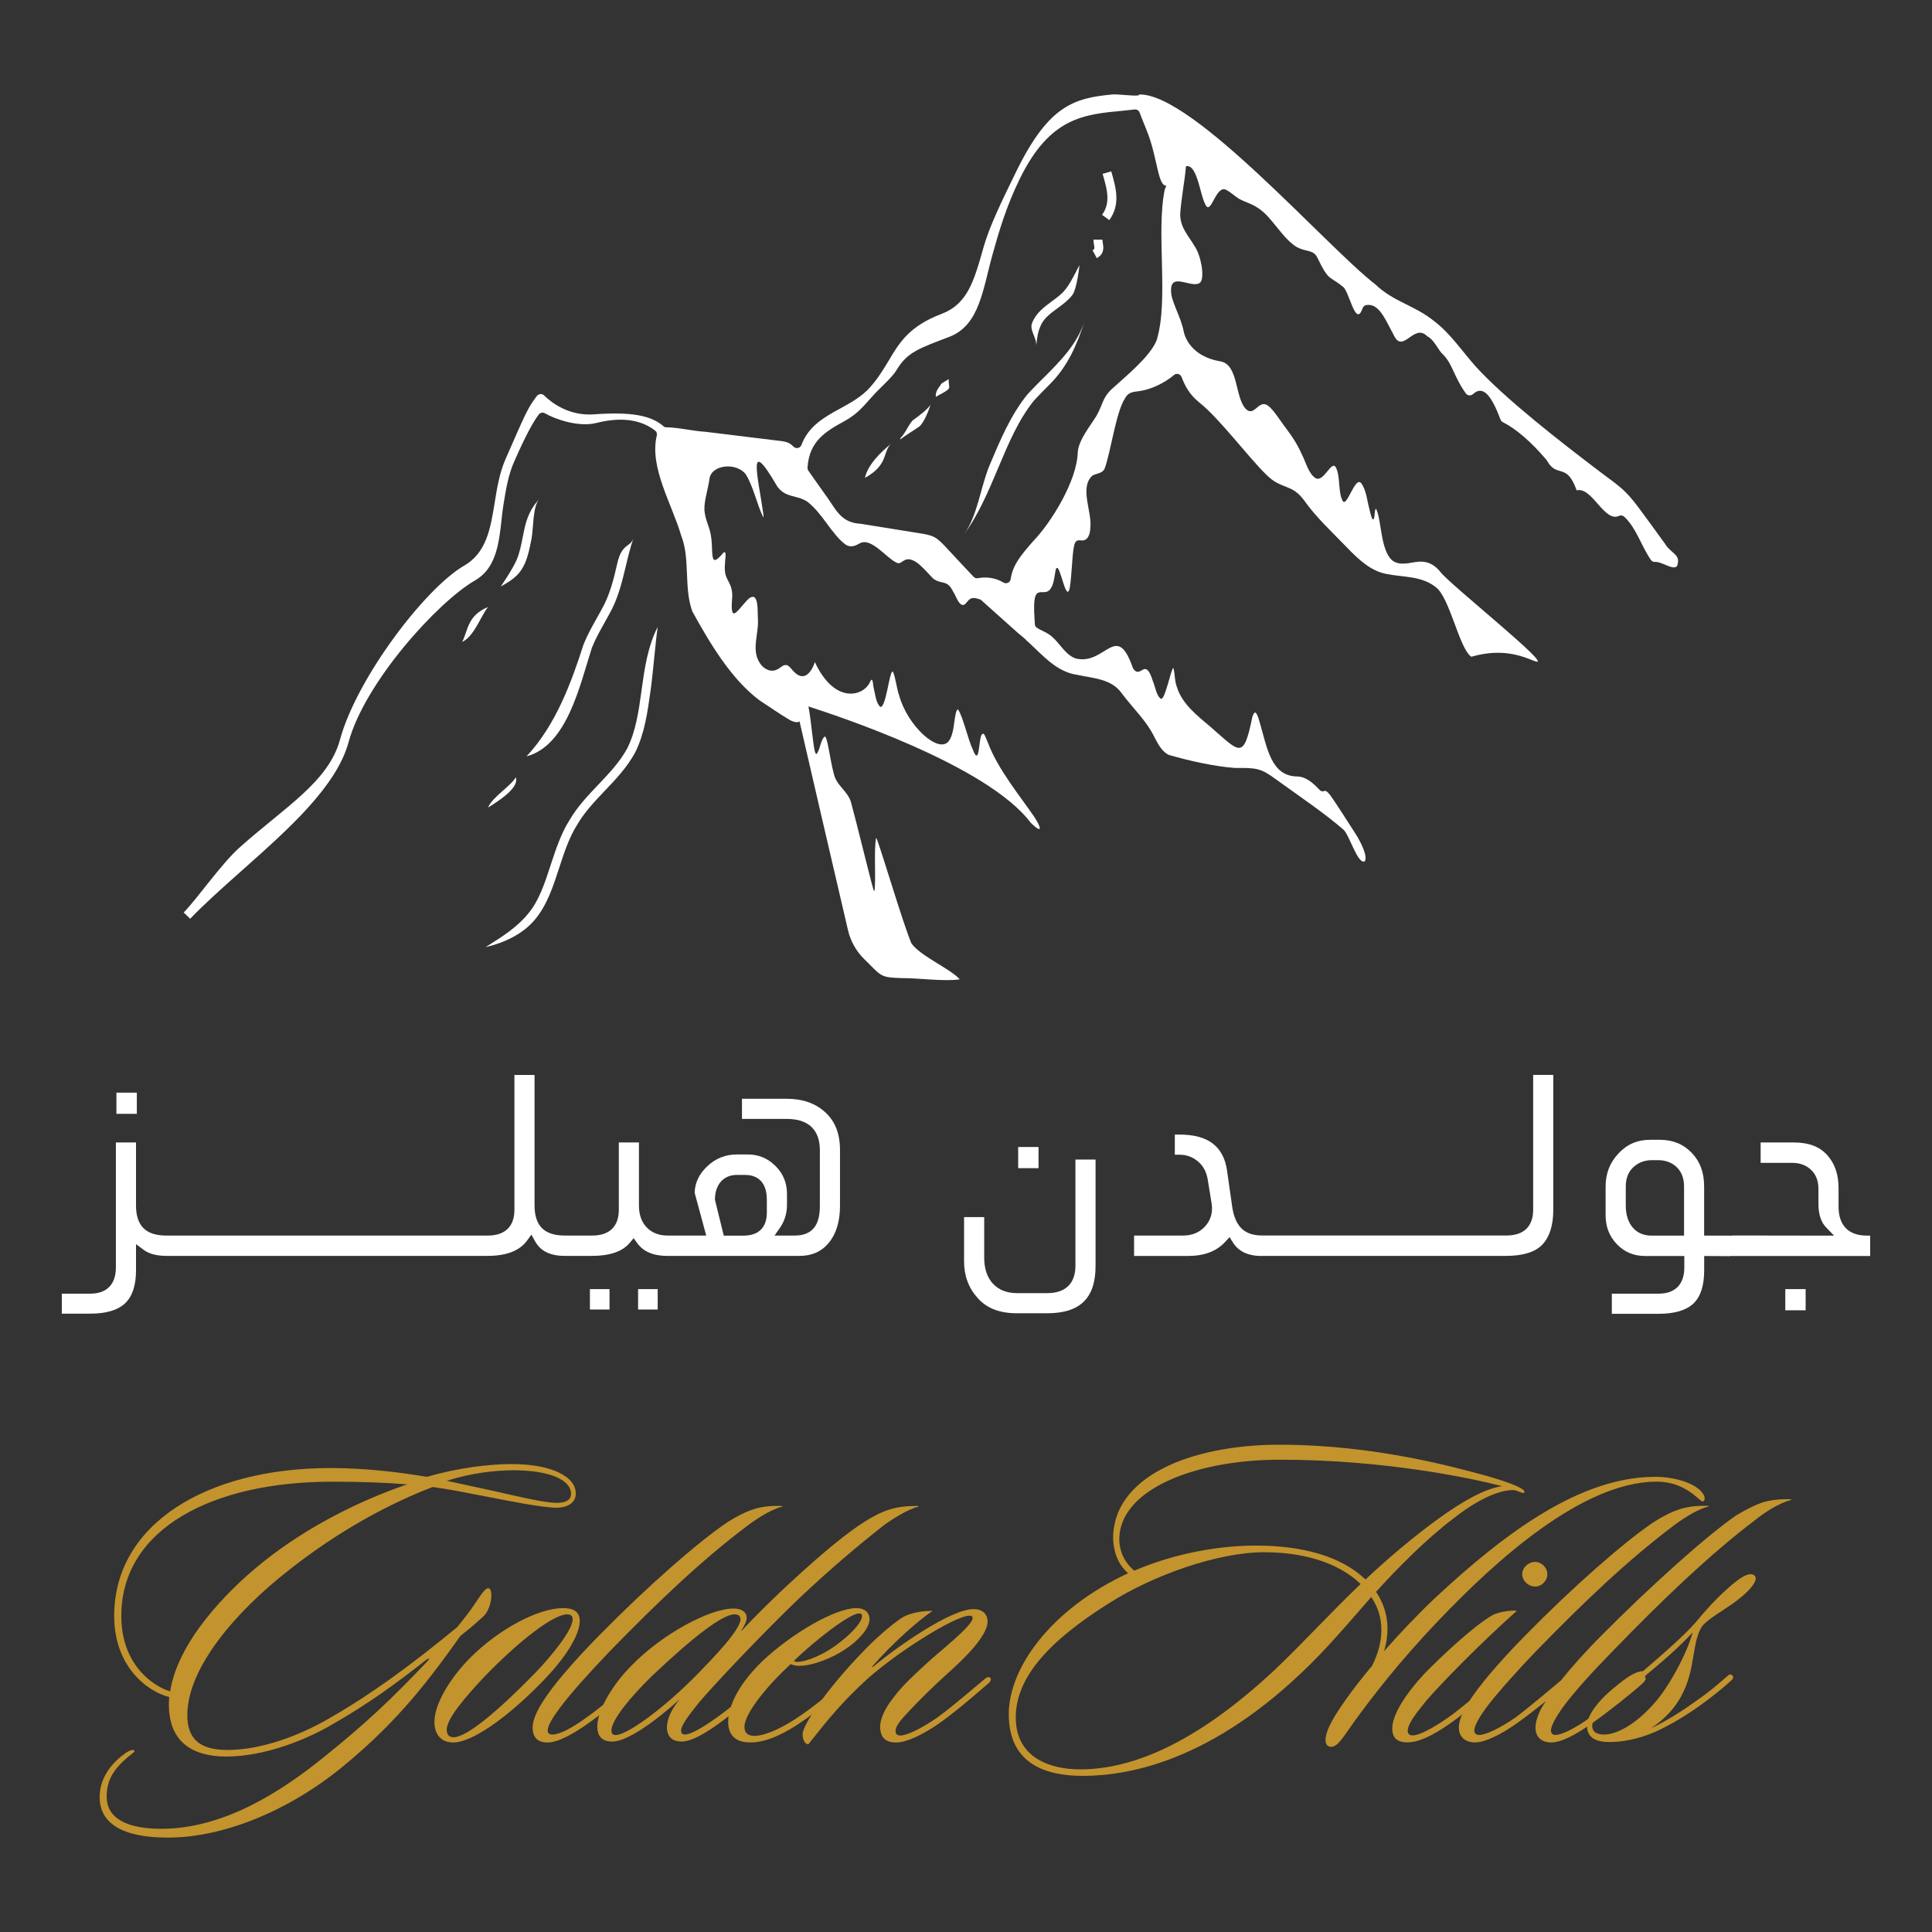 <?xml version="1.0" encoding="UTF-8"?>
<svg xmlns="http://www.w3.org/2000/svg" version="1.1" viewBox="0 0 500 500">
  <rect x="0" y="0" width="500" height="500" fill="#333333" stroke="none"/>
  <defs>
    <style>
      .cls-1 {
        fill: #fff;
      }

      .cls-2 {
        fill: #c3932d;
      }
    </style>
  </defs>
  <!-- Generator: Adobe Illustrator 28.7.1, SVG Export Plug-In . SVG Version: 1.2.0 Build 142)  -->
  <g>
    <g id="Layer_1">
      <g>
        <g>
          <g>
            <g>
              <path class="cls-2" d="M144.12,390.2c-3.65,0-12.88-1.82-18.01-2.85-5.36-1.03-9.8-1.94-14.14-2.51-11.06,4.22-24.05,11.17-36.82,21.2-14.25,11.06-26.67,25.65-26.67,37.84,0,5.81,2.85,9.01,10.37,9.01,8.55,0,18.47-3.53,26.79-8.44,10.49-6.04,20.52-13.34,32.71-23.37,1.48-1.82,3.19-3.99,4.33-5.7,1.71-2.51,2.85-4.45,3.76-4.33,1.25.12.91,5.02-1.25,7.18-1.25,1.14-3.08,2.85-6.04,5.13-10.26,14.59-18.35,23.94-30.89,34.2-14.25,11.51-30.89,18.01-44.8,18.01-11.74,0-17.67-3.65-17.67-10.49,0-4.79,2.85-8.55,6.27-11.06,1.14-.91,2.51-1.48,2.73-.91.12.34-1.02,1.03-1.82,1.71-3.53,3.08-5.36,5.81-5.36,10.15,0,5.81,5.59,8.32,14.13,8.32,16.07,0,30.78-9.46,41.83-18.35,11.51-9.23,17.78-15.28,27.13-25.08.57-.68.46-.8-.34-.34-8.09,6.38-15.39,11.63-24.16,16.64-6.95,4.1-17.67,8.43-27.7,8.43-8.78,0-14.02-3.88-14.7-11.51-.12-1.37-.12-2.62,0-3.88-6.16-1.6-14.25-8.32-14.25-20.97,0-23.82,23.94-38.3,55.97-38.3,9.46,0,18.24,1.14,24.96,2.28,8.21-2.39,16.3-3.31,21.89-3.31,10.71,0,16.87,3.42,16.64,7.86-.11,2.17-2.16,3.42-4.9,3.42ZM85.76,383.47c-30.43,0-54.37,11.97-54.37,34.77,0,11.97,7.52,17.9,12.65,19.49,1.94-12.65,14.25-25.65,23.94-33.4,11.51-9.23,25.08-15.96,37.39-20.18-5.7-.46-11.63-.69-19.61-.69ZM132.72,380.51c-4.33,0-10.83.68-17.1,2.73,3.42.69,7.75,1.71,11.63,2.51,6.16,1.37,13.45,3.19,16.87,3.19,2.51,0,3.65-.91,3.65-2.17.23-3.53-5.02-6.27-15.05-6.27Z"/>
              <path class="cls-2" d="M150.04,419.49c0,3.42-3.31,9.35-10.37,16.41-9.12,9.23-17.78,15.05-22.34,15.05-3.08,0-4.9-1.94-4.9-5.36,0-4.1,3.31-10.37,8.89-16.19,7.86-7.98,18.12-13.22,24.39-13.22,2.73,0,4.33.91,4.33,3.31ZM146.85,417.78c-3.53,0-11.97,6.38-21.32,15.96-5.24,5.59-9.92,11.06-9.92,13.91,0,1.48.8,1.94,1.82,1.94,3.42,0,11.63-6.95,20.97-16.53,3.88-3.99,9.8-11.06,9.8-14.02,0-.8-.46-1.25-1.37-1.25Z"/>
              <path class="cls-2" d="M202.25,389.97c-3.08.8-7.07,3.53-9,5.02-11.63,8.78-22.68,19.26-35.45,32.37-4.9,5.13-9.8,10.49-12.88,14.59-1.94,2.62-3.19,4.67-3.19,5.93,0,.68.46,1.02,1.25,1.02,1.71,0,5.01-1.59,9-4.56,3.3-2.28,9.57-7.64,12.31-10.03.45-.34,1.14-1.14,1.71-.57.34.46,0,1.03-.57,1.6-2.62,2.39-8.89,7.64-13.11,10.6-3.99,2.85-7.98,5.02-10.6,5.02s-3.88-1.37-3.88-3.88c0-1.71.91-3.99,2.51-6.5,2.39-3.88,7.52-10.03,14.71-17.33,12.31-12.54,25.42-24.05,33.17-29.29,2.51-1.6,4.79-2.74,6.95-3.42,1.82-.57,4.22-.91,7.07-.8.34,0,.45.11,0,.23Z"/>
              <path class="cls-2" d="M176.48,450.72c-2.39,0-3.88-1.14-3.88-3.76,0-1.59.8-4.22,3.31-7.18-6.84,6.16-13.79,10.94-17.44,10.94-2.74,0-3.88-1.48-3.88-3.76-.11-4.1,3.76-10.83,8.89-15.96,7.75-7.98,20.06-14.71,26.33-14.71,1.82,0,3.42.69,3.42,2.39,0,.8-.46,1.94-1.25,3.08-.23.34-.12.45.11.11,2.85-3.08,8.55-8.78,13.34-13.11,7.64-7.07,14.25-12.42,18.47-15.04,1.82-1.14,4.1-2.39,6.38-3.08,2.17-.69,4.45-.91,7.3-.91.11,0,.23.11,0,.23-2.85.69-7.18,3.53-9,4.9-7.86,6.16-17.1,14.13-25.08,22-8.89,8.78-18.58,19.04-22.57,23.71-2.62,3.3-4.67,5.93-4.67,7.3,0,.57.23,1.02,1.03,1.02,2.28,0,8.21-4.33,10.6-6.16,3.65-2.85,7.86-6.73,10.6-9.12.45-.23,1.14-.8,1.59-.23.46.46,0,.91-.57,1.37-3.42,3.19-7.75,6.84-10.6,9.12-3.42,2.74-9.12,6.84-12.43,6.84ZM190.16,417.78c-3.19,0-10.71,5.81-21.43,15.96-5.7,5.59-10.49,11.4-10.49,14.14,0,.8.34,1.14,1.14,1.14,2.85,0,12.31-6.73,21.32-15.96,3.99-4.1,10.94-11.28,10.94-14.02,0-.8-.57-1.25-1.48-1.25Z"/>
              <path class="cls-2" d="M192.67,446.96c0,1.48.8,2.28,2.62,2.28,2.28,0,5.93-1.48,9.8-3.88,5.47-3.42,11.17-8.43,14.13-11.06.8-.68,1.6-1.37,2.05-.91.46.46-.11,1.14-.57,1.6-3.87,3.53-8.21,7.18-13.22,10.6-3.76,2.62-8.78,5.36-13.22,5.36-2.74,0-5.81-.91-5.81-5.36,0-2.96,1.59-8.66,8.89-15.73,7.64-7.18,18.81-13.68,24.28-13.68,2.28,0,3.42,1.25,3.42,2.85,0,2.39-2.85,5.47-6.04,7.64-3.65,2.51-8.78,4.45-12.2,4.45-.91,0-1.71-.23-2.17-.46-5.7,5.24-11.97,12.65-11.97,16.3ZM206.34,430.09c2.28,0,7.07-1.82,11.4-5.36,3.19-2.51,5.36-5.13,5.36-6.5,0-.46-.23-.68-.8-.68-2.39,0-11.63,7.18-16.87,12.31.23.12.57.23.91.23Z"/>
              <path class="cls-2" d="M255.36,436.02c-3.53,3.08-8.32,7.18-12.54,10.15-4.22,2.85-8.2,4.79-10.94,4.79s-4.1-1.37-4.1-4.1c0-1.71.91-3.99,2.51-6.27,2.85-3.99,5.13-6.04,9.8-10.37,3.53-3.19,11.51-9.46,11.62-11.4,0-.46-.23-.68-.8-.68-3.88,0-19.83,10.14-27.24,17.1-5.7,5.36-8.43,8.55-14.48,16.18-.91,0-1.48-1.25-1.48-2.62,0-2.39,6.27-11.63,15.16-20.86,3.65-3.88,7.75-7.41,10.49-9.23,1.94-1.25,5.13-1.82,7.98-1.82-3.99,2.74-10.37,8.43-15.39,14.14-.34.34-.23.57,0,.34,5.7-4.79,19.95-14.93,25.99-14.93,2.51,0,3.65,1.48,3.65,3.19,0,3.88-6.49,10.03-10.6,13.68-3.65,3.3-6.73,6.38-9.12,8.89-2.96,3.08-4.1,4.56-4.1,5.81,0,.8.46,1.14,1.25,1.14,1.82,0,5.81-2.05,9.57-4.67,3.99-2.85,9-7.3,12.08-9.8.45-.46,1.14-.91,1.59-.46.57.57-.34,1.37-.91,1.82Z"/>
            </g>
            <g>
              <path class="cls-2" d="M288.07,398.4c-.23-16.07,19.72-24.51,43.09-24.51,24.96,0,45.93,6.04,52.43,7.75,1.71.45,6.38,1.82,8.66,2.85,1.03.45,2.74,1.25,2.17,1.82-.34.34-1.71-.68-2.85-.68-4.22,0-10.03,3.08-15.5,7.41-7.07,5.36-14.48,12.88-19.95,18.92,1.82,2.73,2.96,5.81,2.96,9.57,0,1.82-.23,3.65-.91,5.81,4.33-4.9,8.89-9.69,13.11-13.68,18.58-17.33,37.85-31.46,57.11-31.46,4.9,0,10.49,1.59,12.31,4.33.57.8.68,1.82,0,2.05-.34,0-.68-.34-1.6-1.14-2.62-2.28-5.93-3.99-10.37-3.99-19.26,0-41.83,20.63-56.19,35.68-10.71,11.17-17.67,20.4-22,26.33-2.85,3.99-4.22,6.5-5.92,6.61-2.17.11-1.83-2.74-.57-5.36,1.59-3.42,5.81-9.35,11.05-15.62,1.71-3.42,2.4-6.5,2.4-9.23,0-3.19-.91-6.04-2.62-8.55-4.1,4.67-8.55,9.92-13.34,14.93-25.87,26.79-48.33,31.35-61.32,31.35-8.89,0-19.15-2.62-19.15-15.96,0-11.86,10.71-27.13,30.89-36.48-2.74-2.39-3.76-5.7-3.88-8.78ZM327.29,401.71c-12.31,0-28.95,6.04-40.13,13.11-15.27,9.57-24.28,19.04-24.28,29.64s9.12,13.45,16.64,13.45c12.31,0,28.84-5.58,50.5-25.87,7.3-6.95,14.02-14.36,22.11-22.11-6.04-5.81-15.39-8.21-24.85-8.21ZM331.16,377.77c-21.66,0-41.49,7.64-41.49,20.63,0,2.74,1.14,5.81,3.88,8.09,10.6-4.56,22.11-6.5,31.46-6.5,11.97,0,22.11,2.74,28.38,8.78,5.7-5.36,12.42-11.06,18.7-15.61,6.27-4.56,12.08-7.86,16.64-8.55-7.52-1.94-29.98-6.84-57.56-6.84Z"/>
              <path class="cls-2" d="M368.88,440.46c-2.74,3.31-4.56,5.81-4.56,7.52,0,.69.45,1.14,1.25,1.14,2.39,0,7.41-3.31,10.26-5.36,3.88-2.96,9.35-7.64,11.74-9.69.68-.69,1.25-1.03,1.71-.46.34.34.11.8-.46,1.25-2.85,2.62-9.23,7.98-11.97,10.03-3.65,2.74-8.78,6.04-12.54,6.04-2.74,0-3.99-1.14-3.99-3.65,0-3.42,3.31-8.78,8.43-14.25,4.45-4.56,13-12.54,17.56-15.05,1.71-.91,4.79-1.25,6.27-1.14-9.8,8.78-19.72,18.92-23.71,23.59ZM397.26,410.6c-1.71,0-3.31-1.48-3.31-3.19s1.6-3.19,3.31-3.19,3.19,1.48,3.19,3.19-1.48,3.19-3.19,3.19Z"/>
              <path class="cls-2" d="M401.48,450.95c-2.51,0-4.1-1.37-4.1-3.88,0-2.05,1.25-4.9,2.74-6.84-2.62,2.05-5.36,4.22-7.64,5.81-3.99,2.85-8.2,4.9-10.71,4.9s-4.22-1.37-4.22-3.88c0-1.71.91-3.99,2.51-6.5,2.39-3.88,7.53-10.03,14.7-17.33,12.31-12.54,25.42-24.05,33.17-29.29,2.51-1.6,4.79-2.74,6.96-3.42,1.82-.57,4.22-.91,7.06-.8.34,0,.46.11,0,.23-3.08.8-7.06,3.53-9,5.02-11.62,8.78-22.68,19.26-35.45,32.37-4.67,4.9-9.34,10.03-12.42,14.02-2.17,2.85-3.53,5.24-3.53,6.5,0,.57.34,1.14,1.25,1.14,1.71,0,5.36-1.71,9.46-4.56,3.08-2.28,8.77-7.07,11.74-9.57,2.62-3.3,6.16-7.3,10.48-11.63,12.43-12.54,27.13-25.76,34.77-31.01,2.62-1.59,4.9-2.73,6.96-3.42,1.94-.57,4.33-.91,7.18-.8.23,0,.34.12,0,.23-3.19.8-7.18,3.53-9,5.02-11.63,8.78-24.4,20.97-37.05,34.08-5.13,5.24-10.15,10.71-13.11,14.82-1.71,2.51-2.85,4.56-2.85,5.7,0,.57.34,1.14,1.14,1.14,1.71,0,5.13-1.71,9.24-4.67,3.3-2.28,9.57-7.3,12.31-9.69.45-.46,1.14-1.14,1.71-.57.34.34,0,.91-.57,1.48-2.74,2.51-8.89,7.41-13.11,10.37-3.99,2.85-7.98,5.02-10.6,5.02Z"/>
              <path class="cls-2" d="M454.37,408.55c0,1.14-1.71,3.42-5.82,6.38-2.74,1.94-6.16,3.88-7.75,5.59-1.25,1.48-1.82,3.99-2.16,5.81-1.03,5.24-1.26,14.25-11.4,20.97,4.1-1.94,8.21-4.56,11.85-7.18,2.97-2.05,5.13-3.88,7.86-6.27.57-.57,1.03-.69,1.37-.23.46.46.11.91-.23,1.25-2.62,2.39-5.7,4.79-8.43,6.73-4.33,3.08-8.66,5.47-11.62,6.73-4.22,1.82-8.32,2.51-11.51,2.51-3.53,0-5.81-1.14-5.81-4.22,0-1.82,1.25-4.1,3.76-6.84,1.37-1.48,3.31-3.08,4.9-4.33,2.28-1.82,4.33-2.96,5.82-2.96,4.56-3.88,10.71-9.23,13.56-12.54,2.74-3.31,5.13-5.93,7.52-8.09,2.96-2.73,5.24-4.45,6.73-4.45.8,0,1.37.34,1.37,1.14ZM425.87,433.63c-.34,1.03-1.82,2.74-4.68,4.56-1.59,1.03-4.22,2.62-5.81,3.76-1.82,1.37-3.31,2.96-3.31,4.67,0,1.94,1.71,2.28,3.08,2.28,3.42,0,8.32-2.85,12.76-7.86,3.99-4.33,8.78-13.34,10.14-18.58-3.08,3.42-7.63,7.41-12.19,11.17Z"/>
            </g>
          </g>
          <g>
            <path class="cls-1" d="M301.45,48.98c-2.33,11.16,1.07,28.5-2.07,38.94-.02.07-.05.14-.07.21-1.73,4.19-7.75,9.08-11.62,12.59-2.44,2.32-2.24,3.95-3.91,6.87-1.65,2.73-4.69,6.31-4.86,9.53-.21,7.34-6.87,18.13-11.58,22.99-3.37,3.85-5.24,6.2-5.78,9.76-.14.93-1.14,1.35-1.93.86-1.91-1.17-4.3-1.52-6.52-1.1-.42.08-.85-.04-1.14-.35-2.23-2.41-4.62-4.87-6.7-7.16-2.96-3.22-3.55-3.56-7.64-4.17-4.72-.76-10.2-1.64-14.83-2.39-5.54-.27-6.56-4.11-9.69-8.2-1.28-1.81-2.59-3.68-3.89-5.52-.17-.24-.25-.54-.24-.84.47-6.93,4.75-9.37,9.7-12.09,2.94-1.62,4.55-3.45,6.96-6.2,2.24-2.54,5.16-4.86,6.45-7.04,2.72-4.57,5.97-5.58,13.58-8.49,7.87-3.01,8.65-12.26,11.24-21.47,1.59-5.65,3.4-12.05,6.99-19.39,7.77-15.9,16.53-16.72,26.68-17.66,1.01-.09,2.03-.21,3.05-.33.59-.07,1.12.28,1.32.84.55,1.56,1.43,3.51,2.24,5.7,1.36,3.57,2.1,8.22,2.91,10.89.52,1.7,1.11,2.32,1.75,2.34l-.39.88ZM431.05,140.93c-2.24-3.08-4.61-6.39-6.88-9.42-3.6-4.83-4.86-5.48-10.02-9.36-10.23-7.75-24.59-18.91-32.23-27.29-3.49-3.93-6.58-8.57-10.67-11.68-5.24-4.26-10.53-4.99-15.31-9.58-12.55-9.66-47.1-49.37-61.05-49.15-.14.05-.19.16-.3.25-1.45.19-5.27-.38-6.71-.25-9.93.93-16.51,2.84-24.86,19.9-3.68,7.53-6.91,14.11-8.46,19.57-2.51,8.9-4.15,14.76-10.92,17.33-8.38,3.19-10.94,7.51-13.65,12.09-1.31,2.18-2.67,4.45-4.78,6.85-2.13,2.43-4.99,4.01-7.78,5.54-4.04,2.21-8.19,4.5-10.02,9.44-.33.85-1.42,1.06-2.07.41-1.17-1.26-2.16-1.34-4.99-1.66-5.84-.71-11.98-1.45-17.85-2.18-3.06-.16-7.12-1.15-10.02-1.15-.3,0-.57-.08-.79-.3-3.25-2.84-8.54-3.74-17.93-3.06-6.58.49-11.11-3.08-12.96-4.91-.52-.52-1.39-.41-1.86.16-2.21,2.95-2.59,3.66-8.08,16.27-1.58,3.6-2.24,7.56-2.84,11.38-1.09,6.66-2.1,12.91-7.91,16.27-10.1,5.84-27.81,29.15-32.12,45.03-2.95,10.83-14.05,17.3-25.82,27.75-4.94,4.39-10.67,12.85-14.63,16.98l1.67,1.61c3.9-4.04,8.54-8.16,13.45-12.53,12.01-10.67,24.43-21.7,27.56-33.19,4.18-15.42,22.98-36.22,32.72-41.84,6.77-3.9,6.25-12.83,7.37-19.7.6-3.68,1.2-7.48,2.67-10.84,3.38-7.78,5.4-11.05,6.47-12.42.38-.46,1.04-.6,1.56-.3,2.76,1.61,8.84,3.66,13.32,2.51,7.59-1.91,12.34-.3,15.26,2.02.38.3.49.79.38,1.26-1.96,8.22,3.93,17.68,6.33,25.9,2.35,5.89.65,13.29,2.81,19.43.03.08.05.16.11.25,4.42,8,9.93,17.36,17.3,22.9,2.18,1.42,5.7,3.85,7.86,5.1,1.17.63,2.02.74,2.54.38,1.2,5.24,3.36,14.49,5.68,24.56,2.35,10.07,4.89,20.96,6.85,29.42.65,2.87,2.13,5.49,4.23,7.56.46.44.93.9,1.36,1.34,3.19,3.25,3.38,3.36,8.24,3.55,4.48-.03,11.03.93,15.06.33l-.03-.11c-2.65-2.78-9.69-5.7-12.31-9.03-.08-.11-.14-.19-.19-.33-2.16-5.21-7.15-22.08-8.76-26.5-.16-.41-.27-.63-.35-.6-.49,3.3-.11,8.71-.27,12.06-.05,1.66-.14,2.07-.41,1.2-.87-2.97-4.48-17.85-5.84-22.73-.98-2.87-3.79-4.17-4.42-7.31-.98-3.49-1.64-10.02-2.4-9.47-.93.93-1.15,3.11-1.8,4.15-.22.44-.41.44-.57,0-.6-1.64-.96-7.83-1.77-11.98l.38.14c6.2,2.02,45.77,14.87,57.15,29.97,3.55,3.49,2.37.65.95-1.47-3.44-5.1-9.58-12.47-12.06-19.35-.46-.82-.93-2.98-1.58-1.94-.82,1.04-.49,8.62-2.32,3.77-1.15-2.32-2.54-8.52-3.77-10.26-.27-.19-.52.35-.71,1.45-.41,1.91-.41,4.99-1.77,6.74-2.65,3.25-10.62-4.01-12.77-11.82-.68-1.83-.9-4.67-1.64-6.22-.9-.55-1.77,9.74-3.3,9.09-1.09-1.06-1.26-3.19-1.64-4.75-.25-.65-.16-3.58-1.04-1.53-1.77,3.63-9.16,5.63-14.22-5.3.05-.05-1.92,6.57-5.76,2.13-.38-.46-.71-.85-1.15-1.17-1.17-.63-1.83.55-2.87.98-1.66.87-3.6-.22-4.5-1.75-2.24-3.47-.14-7.51-.46-11.57-.11-1.88.25-6.93-2.27-5.1-.76.66-1.8,1.99-2.62,2.89-.82.93-1.36,1.28-1.67.76-.52-1.58.14-3.79-.14-5.43-.27-2.18-1.69-3.33-1.8-5.13-.22-1.26.19-3.68.14-4.59-.05-.49-.25-.55-.57-.3-4.01,4.86-2.32-.76-3.38-5.24-.41-1.77-1.17-3.19-1.42-4.97-.46-2.35.66-5.54,1.09-8.21l.08-.44c.25-3.96,6.96-4.67,9.42-1.45,1.94,3.08,2.95,7.91,4.48,11.03.14.22.16-.03.08-.68-1.23-9.12-4.53-21.18,3.58-7.23,2.24,3.11,4.99,2.13,7.78,3.96,3.98,3.03,6.41,8.62,10.02,11.19,1.36.76,2.46.22,3.49-.35,2.89-1.77,6.88,3.6,9.36,4.83,1.04.65,1.31,0,2.4-.55,2.48-1.2,5.62,3.19,7.37,4.83.08.08.16.14.27.19,2.21,1.36,3.3.03,4.89,3.22.71.96,1.47,3.98,2.92,3.28.46-.41.85-1.06,1.39-1.42.68-.52,1.75-.19,2.76.14,3.19,2.84,6.69,5.98,9.74,8.71.63.49,1.23,1.01,1.83,1.53.25.3.49.55.71.68,3.98,3.68,7.48,7.86,12.85,8.57,3.98.87,8.62,1.01,11.24,4.56,3.33,4.45,6.52,7.21,8.68,11.68.85,1.61,1.8,3.44,3.41,4.34.11.05.22.11.33.14,4.83,1.42,11.79,3,17.06,3.36h.14c5.38-.05,6.55.05,10.48,2.97,5.7,4.12,12.83,8.95,17.38,12.96,1.5,1.12,3.71,9.12,5.54,8.24.96-1.17-1.15-5.21-2.18-6.85-2.02-3.11-5.19-8.16-6.74-10.29-1.77-2.27-1.42-.11-2.81-1.42-1.47-1.56-3.3-3.28-5.59-3.41-6.93.03-7.91-7.4-9.85-14.03-.33-1.17-.65-2.07-.95-2.37-.33-.38-.63.03-.96,1.04-2.29,11.27-3.25,9.09-10.83,2.51-3.17-2.7-7.34-5.84-8.68-10.29-.63-1.5-.49-3.66-.93-4.94-.52-.05-2.13,8.3-3.17,7.97-1.17-.57-1.53-3.22-2.1-4.5-2.1-6.74-3.14-.19-5.19-3.44-4.26-12.31-7.07-.63-14.79-2.48-2.67-.93-4.07-3.85-6.09-5.59-1.2-1.12-2.67-1.53-3.98-2.37-.33-.19-.52-.57-.52-.96-.11-2.18-.35-4.42-.05-6.41.49-3.14,2.57-.93,3.9-2.46,1.09-1.15,1.2-3.44,1.5-4.91.08-.35.11-.76.44-.74.85.05,2.21,8.05,3.08,5.76.6-1.53.74-9.17,1.26-11.33.25-1.26.6-1.64,1.64-1.58,1.99.38,2.57-1.67,2.59-3.3.49-3.98-2.73-10.02.3-13.21.11-.14.25-.25.38-.3,1.06-.55,2.4-.49,3-1.69,1.58-4.15,2.95-14.68,5.27-18.2,1.04-1.96,2.57-1.66,4.37-2.02,2.65-.49,5.89-1.99,8.35-4.07.65-.55,1.64-.27,1.94.52.9,2.35,2.02,4.5,4.53,6.55,5.29,4.17,12.64,14.11,17.49,18.83,3.96,3.88,6.44,2.13,9.72,6.58,3.08,4.37,7.1,8.05,10.83,11.93,3.6,3.77,6.58,6.3,10.34,7.07,4.37.9,9.17.47,12.85,3.41,3.66,2.62,6.06,15.86,9.22,18.04,8.98-2.62,14.46.49,16.62,1.2,4.94,1.64-22.08-19.84-24.56-23.09-1.88-2.37-4.01-3.06-6.69-2.59-2.21.38-4.8.96-6.39-1.04-2.57-3.25-2.27-10.56-3.68-12.83-.36.57-.27,1.86-.46,2.48-.44,1.23-.93-1.28-1.2-2.32-.6-2.13-.79-5.02-2.18-6.79-1.56-1.64-3.52,5.95-4.64,4.8-1.39-2.18-.6-6.44-1.88-8.84-1.15-1.99-3.11,4.04-5.27,2.78-1.77-1.17-2.43-3.96-3.38-5.84-1.61-3.63-3.03-5.4-4.86-7.89-1.69-2.29-3.71-5.73-5.35-5.4-1.56.25-2.57,2.84-4.26,1.39-3.11-2.87-1.91-11.65-6.77-12.47-7.51-1.26-9.22-6.36-9.47-7.72-.76-3.98-3.36-7.91-3.27-10.56-.14-4.75,4.83-.85,7.18-1.88.16-.08.33-.19.44-.33,1.12-1.47.05-7.1-1.53-9.31-1.77-3-3.63-4.69-3.74-8.16.25-4.18,1.15-8.35,1.5-12.53,1.04-.25,2.05.52,3,3.52.65,1.83,1.36,5.51,2.26,6.8,1.39,1.75,2.59-5.65,5.21-4.18.93.46,1.77,1.26,2.65,1.86,2.13,1.66,5.05,1.31,8.71,5.73,2.05,2.32,4.26,5.65,6.85,7.18,2.32,1.26,3.9.65,5.08,2.29.9,1.53,2.07,4.78,3.88,5.87.9.66,1.86,1.12,2.7,1.91.05.05.11.08.16.11,1.72.82,3.36,10.97,5.19,5.7.14-.38.46-.76.87-.85,3.36-.63,4.89,3.44,7.2,7.72,2.4,5.16,5.21-3.27,8.71.36,1.56.68,2.73,3.27,3.68,4.31,2.89,2.65,2.97,5.81,6.3,10.48.44.6,1.31.63,1.86.14,2.76-2.57,4.99,1.01,7.1,6.6.11.3.3.52.57.66,3.36,1.66,7.42,5.16,11.27,9.72.05.08.11.14.14.19,2.65,4.78,5.08.3,7.72,7.75,4.04-.98,7.15,8.43,11,6.6.44-.22,1.01-.08,1.36.27,3.14,2.98,4.26,7.34,6.85,11.13.25.33.63.55,1.04.52,1.86-.11,4.69,2.27,5.73,1.09l.11-.33c.76-2.67-1.36-2.76-3.08-5.21Z"/>
            <path class="cls-1" d="M136.26,195.75c10.53-2.84,13.76-18.29,16.94-28.17.88-2.19,2.08-4.33,3.23-6.39.41-.73.82-1.46,1.2-2.17,2.29-3.96,3.34-8.36,4.36-12.62.56-2.36,1.15-4.79,1.93-7.06h0c-.82,2.37-3,1.2-4.18,6.52-.92,4.11-1.99,8.33-4.13,12.03-.39.72-.79,1.44-1.2,2.16-1.19,2.13-2.43,4.33-3.39,6.74-3.13,9.72-7.11,20.78-14.76,28.96h0Z"/>
            <path class="cls-1" d="M166.04,178.66c-.76,5.43-1.47,10.56-3.73,15.05-1.94,3.54-4.62,6.36-7.46,9.35-2.64,2.77-5.37,5.64-7.4,9.09-2.25,3.51-3.61,7.68-4.93,11.7-1.55,4.76-3.02,9.26-5.82,12.59-2.89,3.57-6.82,6.03-10.61,8.41l-.44.27,1.23,1.97-1.23-1.97c4.63-1.05,9.72-3.35,12.84-7.2,3.08-3.66,4.69-8.58,6.24-13.35,1.27-3.89,2.58-7.91,4.69-11.21,1.92-3.26,4.44-5.9,7.1-8.71,2.82-2.96,5.73-6.02,7.84-9.87,2.44-4.87,3.22-10.43,3.97-15.8.75-5.36,1.28-12.63,1.88-16.73h0c-2.61,5.13-3.41,10.86-4.18,16.41Z"/>
            <path class="cls-1" d="M135.26,139.07c-.4,2.06-.78,4.01-1.53,5.77-1.1,2.43-2.64,4.72-4.13,6.94h0c3.63-1.99,5.06-3.38,6.25-6,.87-2.01,1.28-4.17,1.69-6.26.56-2.89.28-7.97,1.9-10.27l-1.17,1.48c-1.9,2.71-2.42,5.35-3,8.35Z"/>
            <path class="cls-1" d="M126.31,208.99h0c3.1-1.92,8.14-5.23,7.17-7.83h0c-1.38,2.39-6.02,5.06-7.17,7.83Z"/>
            <path class="cls-1" d="M126.31,157.09c-5.4,2.23-5.14,6.03-6.7,9.04h0c3.15-1.47,4.87-6.82,6.7-9.04h0Z"/>
            <path class="cls-1" d="M223.85,123.67h0c6.4-3.54,4.41-6.97,6.97-8.97h0c-3.17,2.48-6.3,5.78-6.97,8.97Z"/>
            <path class="cls-1" d="M236.49,108.57c-1.08.7-1.98,3.33-3.51,4.89v.25c1.26-.93,3.88-2.62,4.77-3.2,1.26-.82,2.59-4.18,3.13-5.94h0c-.29.96-3.33,3.31-4.39,4Z"/>
            <path class="cls-1" d="M243.53,99.45c-.29.63-1.48,1.55-1.35,3.26h0c.98-.64,3.09-1.5,3.45-2.29.14-.3-.26-2.11-.09-2.38h0c-.22.35-1.84,1.02-2.01,1.41Z"/>
            <path class="cls-1" d="M285.36,45c1.15,3.99,2.15,7.44-.15,10.6l1.88,1.36c2.97-4.08,1.71-8.42.5-12.61l-2.23.64Z"/>
            <path class="cls-1" d="M285.31,62.02h-2.32c0,.48.07.93.14,1.35.17,1.03.15,1.1-.39,1.39l1.11,2.04c2-1.1,1.74-2.72,1.57-3.8-.05-.31-.11-.64-.11-.98Z"/>
            <path class="cls-1" d="M269.25,84.45c.78-1.99,2.55-3.29,4.42-4.67,1.36-1,2.76-2.03,3.79-3.35,1.27-1.55,1.91-7.82,1.91-7.82h0c-.32.58-.62,1.17-.92,1.76-.86,1.66-1.67,3.24-2.8,4.62-.84,1.09-2.06,1.98-3.35,2.93-2.05,1.51-4.18,3.08-5.18,5.64-.81,1.79,1.26,3.9,1.05,5.99h0c.19-1.88.4-3.56,1.08-5.09Z"/>
            <path class="cls-1" d="M270.02,97.82c-1.4,1.4-2.8,2.8-4.18,4.32-4.25,5.25-7.02,11.81-9.69,18.16-2.45,5.82-3.12,13.22-6.79,18.19h0c3.84-5.2,6.43-11.35,8.93-17.29,2.73-6.48,5.31-12.6,9.31-17.55,1.32-1.44,2.69-2.82,4.07-4.19,4.51-4.51,6.96-9.89,9.08-16.53h0c-1.95,6.11-6.21,10.38-10.72,14.9Z"/>
          </g>
        </g>
        <rect class="cls-1" x="30.13" y="282.78" width="5.28" height="5.48"/>
        <rect class="cls-1" x="165.14" y="333.62" width="5.07" height="5.28"/>
        <rect class="cls-1" x="152.67" y="333.62" width="5.07" height="5.28"/>
        <path class="cls-1" d="M16,340.01v-5.21h7.35c4.29,0,6.64-2.41,6.64-6.78v-32.36h5.21v16.35c0,2.59.65,4.55,1.92,5.83,1.28,1.28,3.26,1.92,5.9,1.92h83.26c4.42,0,6.85-2.36,6.85-6.64v-34.92h5.21v33.81c0,2.59.65,4.55,1.92,5.83,1.28,1.28,3.26,1.92,5.9,1.92h7.14c4.42,0,6.85-2.36,6.85-6.64v-17.46h5.21v16.35c0,2.36.67,4.25,2.01,5.64,1.35,1.4,3.16,2.11,5.4,2.11h10l-2.99-11.05c.04-2.49,1.09-4.84,3.26-6.88,2.18-2.06,4.71-3.06,7.74-3.06h2.7c2.83,0,5.18.97,7.2,2.97,2.01,1.99,2.99,4.38,2.99,7.29v2.7c0,2.3-.61,4.29-1.86,6.08l-1.36,1.95h5.22c2.23,0,3.91-.66,4.98-1.98,1.03-1.25,1.53-3.12,1.53-5.7v-14.41c0-3.69-1.49-8.1-8.58-8.1h-11.58v-5.21h11.51c4.2,0,7.49,1.15,10.07,3.52,2.55,2.34,3.79,5.54,3.79,9.79v14.41c0,4.02-.98,7.24-2.9,9.56-1.89,2.28-4.39,3.39-7.63,3.39h-34.08c-3.68,0-6.25-1.08-7.86-3.3l-.94-1.29-1.02,1.22c-1.87,2.23-5.13,3.36-9.72,3.36h-7.06c-3.79,0-6.32-1.24-7.71-3.79l-.94-1.71-1.15,1.57c-1.91,2.61-5.35,3.93-10.22,3.93H43.09c-2.55,0-4.52-.52-5.91-1.56l-1.98-1.47v6.76c0,3.88-.94,6.74-2.8,8.52-1.88,1.79-4.92,2.7-9.05,2.7h-7.35ZM190.77,304.06c-1.81,0-3.24.61-4.27,1.82-.98,1.15-1.47,2.7-1.47,4.62l2.28,9.28h5.13c3.88,0,6.02-2.11,6.02-5.95v-3.32c0-5.6-3.51-6.44-5.6-6.44h-2.08Z"/>
        <rect class="cls-1" x="263.5" y="296.84" width="5.27" height="5.48"/>
        <path class="cls-1" d="M263.16,339.87c-4.43,0-7.74-1.27-10.1-3.89-2.39-2.65-3.56-5.78-3.56-9.56v-11.44h5.21v10.47c0,2.85.75,5.11,2.23,6.73,1.51,1.64,3.6,2.48,6.22,2.48h7.89c4.69,0,7.27-2.51,7.27-7.06v-27.51h5.21v27.51c0,8.37-3.99,12.27-12.55,12.27h-7.82Z"/>
        <path class="cls-1" d="M326.61,325.05c-3.61,0-6.06-1.15-7.54-3.51l-.86-1.38-1.1,1.2c-2.27,2.48-5.43,3.68-9.68,3.68h-13.93v-5.28h12.68c2.34,0,4.26-.8,5.7-2.38,1.45-1.6,2.03-3.56,1.7-5.83l-1.04-6.4c-.33-1.92-1.18-3.46-2.54-4.6-1.36-1.14-2.94-1.71-4.71-1.71h-1.25v-5.21h1.25c7.38,0,11.4,3.07,12.28,9.39l1.31,9.22c.36,2.5,1.12,4.32,2.31,5.56,1.23,1.29,3.03,1.94,5.36,1.94h63.38c4.42,0,6.85-2.36,6.85-6.64v-34.92h5.21v34.92c0,3.99-.95,7.01-2.81,8.98-1.85,1.95-5,2.94-9.38,2.94h-63.17Z"/>
        <path class="cls-1" d="M417.14,340.01v-5.21h12.12c4.28,0,6.64-2.41,6.64-6.78v-2.97h-10.11c-2.95,0-5.35-.99-7.31-3.02-1.98-2.04-2.95-4.52-2.95-7.59v-7.34c0-3.4,1.09-6.21,3.34-8.6,2.22-2.37,4.89-3.52,8.17-3.52h2.49c3.37,0,6.07,1.09,8.25,3.33,2.19,2.26,3.25,5.13,3.25,8.8v12.67h6.92l.23.02.23-.06,26.25.04-2.05-2.11c-1.33-1.37-2-3.43-2-6.13v-3.88c0-2.05-.64-3.7-1.91-4.91-1.25-1.19-2.89-1.8-4.87-1.8h-8.18v-5.28h8.6c3.82,0,6.64,1.06,8.6,3.23,2,2.21,2.97,5.03,2.97,8.62v4.78c0,4.82,2.58,7.47,7.27,7.47h.91v5.28h-35.89l-.23-.02-.22.06-6.62-.04v3.73c0,3.92-.93,6.8-2.77,8.56-1.86,1.77-4.89,2.67-9.02,2.67h-12.12ZM427.47,300.25c-1.83,0-3.42.6-4.72,1.78-1.33,1.21-2,2.89-2,5.01v4.99c0,2.27.57,4.12,1.69,5.52,1.19,1.48,2.88,2.23,5.02,2.23h8.37v-12.74c0-2.1-.64-3.77-1.91-4.99-1.25-1.19-2.87-1.8-4.81-1.8h-1.66Z"/>
        <rect class="cls-1" x="462.03" y="333.62" width="5.27" height="5.48"/>
      </g>
    </g>
  </g>
</svg>